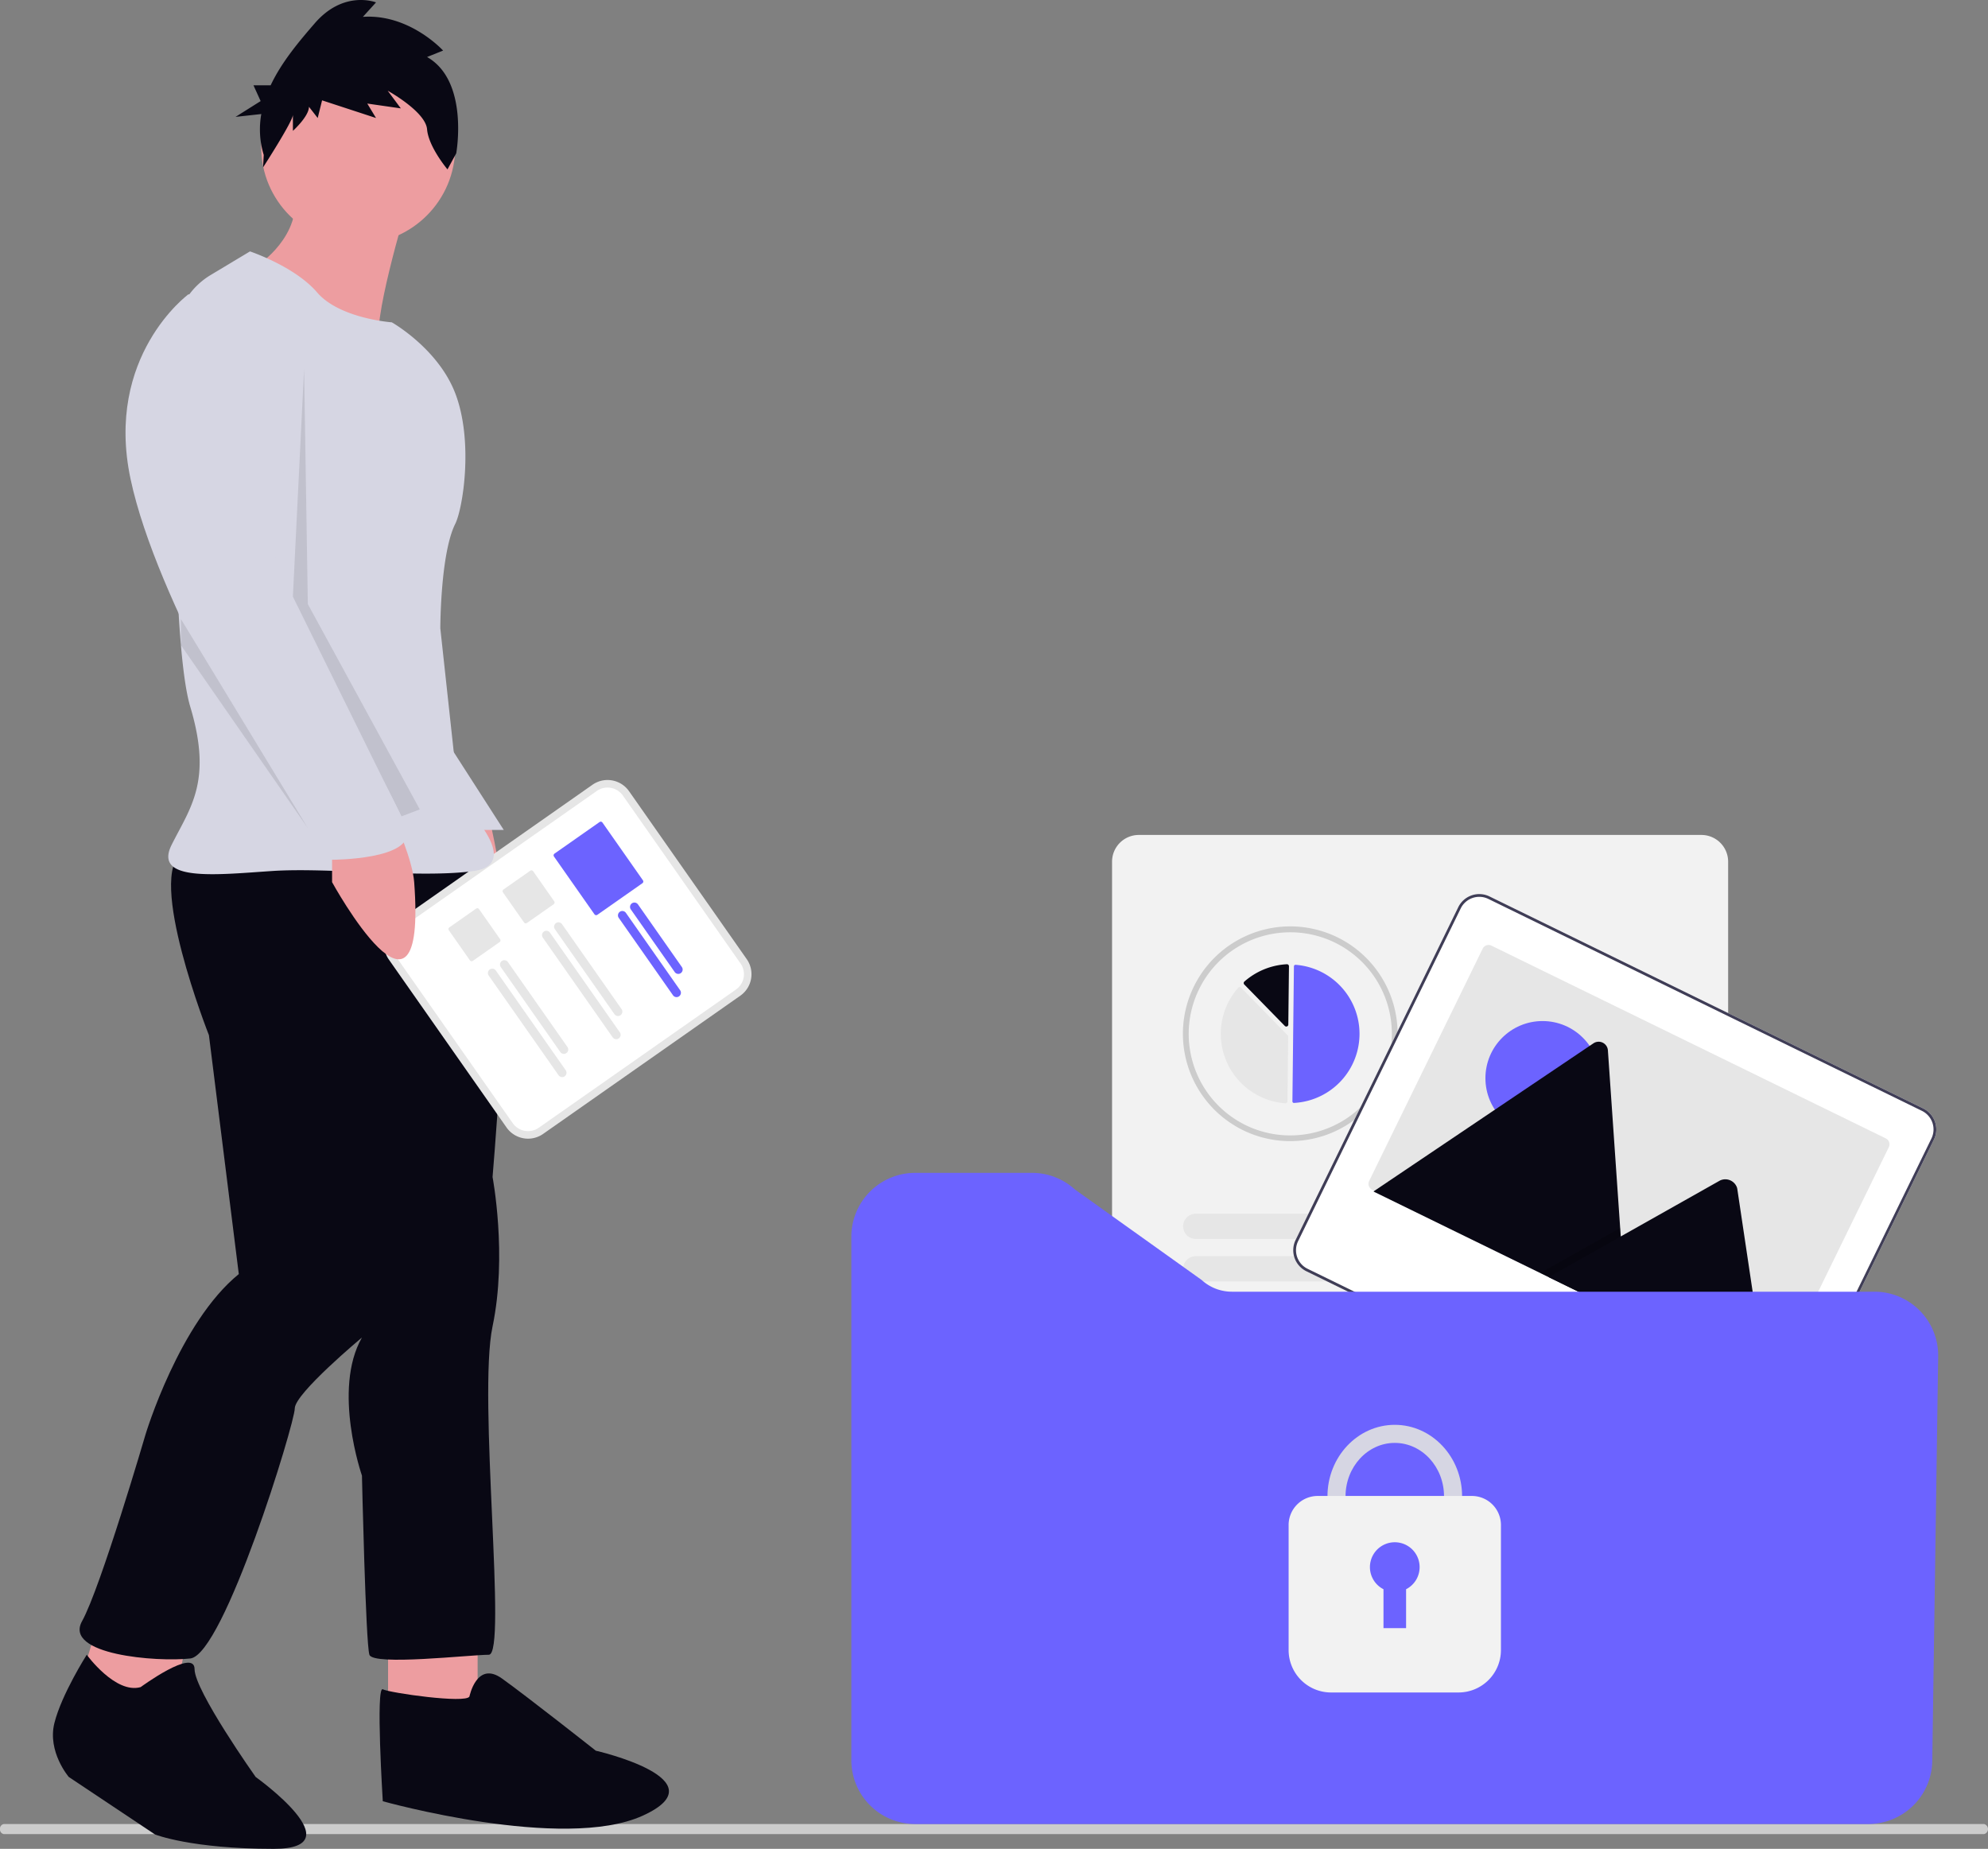 <svg xmlns="http://www.w3.org/2000/svg" width="800.901" height="744.774" viewBox="0 0 800.901 744.774" xmlns:xlink="http://www.w3.org/1999/xlink" role="img" artist="Katerina Limpitsouni" source="https://undraw.co/" data--h-bstatus="0OBSERVED"><rect x="0" y="0" width="800.901" height="744.774" fill="#808080" stroke="none"/><g transform="translate(-650 -341.075)" data--h-bstatus="0OBSERVED"><path d="M15.18,489.226a1.852,1.852,0,0,0,1.6,2.035h797.7a2.094,2.094,0,0,0,0-4.07H16.78A1.852,1.852,0,0,0,15.18,489.226Z" transform="translate(634.82 588.657)" fill="#ccc" data--h-bstatus="0OBSERVED"/><g transform="translate(671.329 341.075)" data--h-bstatus="0OBSERVED"><path d="M452,494.719s10.525,45.1,1.5,45.1-27.064-21.049-27.064-21.049V506.742Z" transform="translate(-275.64 -162.657)" fill="#ed9da0" data--h-bstatus="0OBSERVED"/><path d="M246.627,382.858l27.062,42.1H254.144Z" transform="translate(-92.072 -90.638)" fill="#d6d6e3" data--h-bstatus="0OBSERVED"/><rect width="36.084" height="30.071" transform="translate(135.01 659.074)" fill="#ed9da0" data--h-bstatus="0OBSERVED"/><path d="M389.346,663.944l-7.517,34.581L344.242,689.5l9.02-30.069Z" transform="translate(-334.023 -9.38)" fill="#ed9da0" data--h-bstatus="0OBSERVED"/><path d="M583.513,504.344s12.032,6.014,13.532,33.077-4.51,97.727-4.51,97.727,6.014,31.569,0,60.14,6.014,132.309-1.5,132.309-46.609,4.51-48.112,0-3.007-72.168-3.007-72.168-12.032-34.581,0-55.633c0,0-27.064,22.552-27.064,28.567S484.286,827.6,470.756,829.1s-51.119-1.5-43.6-15.035,25.559-75.17,25.559-75.17,13.532-45.1,37.587-64.651l-12.032-96.224s-25.559-64.651-10.525-73.672S583.513,504.344,583.513,504.344Z" transform="translate(-415.426 -161.007)" fill="#090814" data--h-bstatus="0OBSERVED"/><g transform="translate(129.239 310.056)" data--h-bstatus="0OBSERVED"><path d="M93.194,0H10.566A10.578,10.578,0,0,0,0,10.566v97.017a10.578,10.578,0,0,0,10.566,10.566H93.191a10.578,10.578,0,0,0,10.566-10.566V10.566A10.578,10.578,0,0,0,93.194,0Z" transform="matrix(0.574, 0.819, -0.819, 0.574, 96.782, 0)" fill="#e6e6e6" data--h-bstatus="0OBSERVED"/><path d="M90.148,0H7.524A7.533,7.533,0,0,0,0,7.524v97.017a7.533,7.533,0,0,0,7.524,7.524H90.148a7.533,7.533,0,0,0,7.524-7.524V7.524A7.533,7.533,0,0,0,90.148,0Z" transform="matrix(0.574, 0.819, -0.819, 0.574, 96.035, 4.241)" fill="#fff" data--h-bstatus="0OBSERVED"/><path d="M43.539,3.517H1.758A1.758,1.758,0,0,1,1.758,0H43.541a1.758,1.758,0,1,1,0,3.517Z" transform="matrix(0.574, 0.819, -0.819, 0.574, 74.851, 60.796)" fill="#e6e6e6" data--h-bstatus="0OBSERVED"/><path d="M50.8,3.517H1.758A1.758,1.758,0,1,1,1.758,0H50.8a1.758,1.758,0,1,1,0,3.517Z" transform="matrix(0.574, 0.819, -0.819, 0.574, 69.985, 64.201)" fill="#e6e6e6" data--h-bstatus="0OBSERVED"/><path d="M43.541,3.517H1.758A1.758,1.758,0,1,1,1.758,0H43.541a1.758,1.758,0,1,1,0,3.517Z" transform="matrix(0.574, 0.819, -0.819, 0.574, 53.05, 76.057)" fill="#e6e6e6" data--h-bstatus="0OBSERVED"/><path d="M50.8,3.517H1.758A1.758,1.758,0,1,1,1.758,0H50.8a1.758,1.758,0,1,1,0,3.517Z" transform="matrix(0.574, 0.819, -0.819, 0.574, 48.184, 79.467)" fill="#e6e6e6" data--h-bstatus="0OBSERVED"/><path d="M15.63,14.849H.844A.844.844,0,0,1,0,14.005V.844A.844.844,0,0,1,.844,0H15.63a.844.844,0,0,1,.844.844V14.005A.844.844,0,0,1,15.63,14.849Z" transform="matrix(0.574, 0.819, -0.819, 0.574, 63.736, 40.215)" fill="#e6e6e6" data--h-bstatus="0OBSERVED"/><path d="M15.63,14.853H.844A.844.844,0,0,1,0,14.009V.844A.844.844,0,0,1,.844,0H15.63a.844.844,0,0,1,.844.844V14.005a.844.844,0,0,1-.844.848Z" transform="matrix(0.574, 0.819, -0.819, 0.574, 41.939, 55.475)" fill="#e6e6e6" data--h-bstatus="0OBSERVED"/><path d="M32.556,3.517H1.758A1.758,1.758,0,0,1,1.758,0h30.8a1.758,1.758,0,0,1,0,3.517Z" transform="matrix(0.574, 0.819, -0.819, 0.574, 105.444, 52.833)" fill="#6c63ff" data--h-bstatus="0OBSERVED"/><path d="M39.815,3.517H1.758A1.758,1.758,0,1,1,1.758,0H39.82a1.758,1.758,0,1,1,0,3.517Z" transform="matrix(0.574, 0.819, -0.819, 0.574, 100.58, 56.236)" fill="#6c63ff" data--h-bstatus="0OBSERVED"/><path d="M29.242,23.844H.844A.844.844,0,0,1,0,23V.844A.844.844,0,0,1,.844,0h28.4a.844.844,0,0,1,.844.844V23a.844.844,0,0,1-.844.844Z" transform="matrix(0.574, 0.819, -0.819, 0.574, 91.658, 20.609)" fill="#6c63ff" data--h-bstatus="0OBSERVED"/></g><path d="M515.208,304.783s-15.035,49.616-10.525,55.633-48.112-33.077-48.112-33.077,19.545-13.532,12.032-33.077Z" transform="translate(-372.681 -221.552)" fill="#ed9da0" data--h-bstatus="0OBSERVED"/><ellipse cx="39.091" cy="39.091" rx="39.091" ry="39.091" transform="translate(83.891 20.086)" fill="#ed9da0" data--h-bstatus="0OBSERVED"/><path d="M462.371,316.339s18.042,6.014,27.064,16.539,30.07,12.032,30.07,12.032,18.607,10.48,25.559,28.567c7.41,19.278,3.105,46.418,0,52.623-6.013,12.032-6.013,42.1-6.013,42.1l7.517,69.161s27.064,25.559,6.014,28.567-58.636-1.5-81.19,0-48.112,4.51-40.594-10.525,16.539-25.559,7.517-55.633c-7.059-23.53-6.754-111.509-6.287-148.658a29.91,29.91,0,0,1,14.531-25.282Z" transform="translate(-382.991 -215.065)" fill="#d6d6e3" data--h-bstatus="0OBSERVED"/><path d="M479.424,494.137s6.84,15.061,7.517,24.056c5.262,69.913-33.077,0-33.077,0V506.16Z" transform="translate(-341.409 -162.828)" fill="#ed9da0" data--h-bstatus="0OBSERVED"/><path d="M523.2,763.989s21.717-15.926,21.717-7.239,24.612,43.434,24.612,43.434,40.539,28.957,7.239,28.957-47.779-5.791-47.779-5.791l-34.748-23.165s-8.686-10.135-5.791-21.717,13.031-27.509,13.031-27.509S513.066,766.884,523.2,763.989Z" transform="translate(-487.864 -84.367)" fill="#090814" data--h-bstatus="0OBSERVED"/><path d="M411.119,766.771s2.909-14.544,13.09-7.272,37.815,29.089,37.815,29.089,50.905,11.64,18.907,26.179-104.719-5.817-104.719-5.817-2.909-46.542,0-45.088S409.665,769.683,411.119,766.771Z" transform="translate(-243.328 -83.353)" fill="#090814" data--h-bstatus="0OBSERVED"/><path d="M277.28,271.879l-4.51,91.714,43.712,88.521,7.413-2.82L278.79,366.6Z" transform="translate(-176.102 -123.244)" opacity="0.1" data--h-bstatus="0OBSERVED"/><path d="M493.032,331.958,481.756,329.7s-33.829,24.807-23.3,74.423,57.133,124.791,57.133,124.791,10.525,13.532,13.532,16.539,9.022,0,6.014,4.51,4.51,7.517,4.51,7.517,33.077,0,30.07-12.032-54.126-97.727-54.126-97.727l7.517-79.685S529.116,328.951,493.032,331.958Z" transform="translate(-427.184 -211.139)" fill="#d6d6e3" data--h-bstatus="0OBSERVED"/><path d="M307.636,360.263V349.738l51.119,84.2Z" transform="translate(-256.071 -100.369)" opacity="0.1" data--h-bstatus="0OBSERVED"/><path d="M517.713,261.025l6.463-2.588s-13.512-14.879-32.313-13.585l5.288-5.822s-12.925-5.175-24.675,8.41c-6.177,7.141-13.326,15.533-17.778,24.987h-6.92l2.889,6.36-10.11,6.36,10.376-1.142a35.192,35.192,0,0,0,.982,16.473l-.278,5.028s12.032-18.61,12.032-21.2v6.469s6.463-5.822,6.463-9.7l3.524,4.528,1.762-7.116,21.736,7.116-3.524-5.822,13.512,1.941-5.288-7.116s15.275,8.41,15.862,15.526S525.94,306.3,525.94,306.3l3.524-6.469S534.75,270.728,517.713,261.025Z" transform="translate(-366.993 -238.063)" fill="#090814" data--h-bstatus="0OBSERVED"/></g><g transform="translate(992.98 677.42)" data--h-bstatus="0OBSERVED"><path d="M583.528,555H356.851a10.777,10.777,0,0,1-10.763-10.772V236.516a10.776,10.776,0,0,1,10.763-10.763H583.528a10.777,10.777,0,0,1,10.763,10.763V544.23A10.777,10.777,0,0,1,583.528,555Z" transform="translate(-241.056 -225.753)" fill="#f2f2f2" data--h-bstatus="0OBSERVED"/><path d="M443.212,381.884a2.815,2.815,0,0,0-1.384.486,41.378,41.378,0,0,0,6.2-.861Z" transform="translate(-262.272 -260.28)" fill="#2f2e41" data--h-bstatus="0OBSERVED"/><path d="M426,273.085a43.25,43.25,0,0,0-21.575,80.73,42.538,42.538,0,0,0,6.873,3.2l.4.139a43.01,43.01,0,0,0,14.3,2.429c.943,0,1.883-.031,2.811-.1a42.553,42.553,0,0,0,6.374-.883c1.175-.256,2.327-.561,3.418-.894.265-.077.514-.155.786-.241A43.254,43.254,0,0,0,426,273.081Zm25.09,75.648a41.008,41.008,0,0,1-12.415,6.546l-.74.234c-1.035.32-2.124.6-3.245.841a39.882,39.882,0,0,1-6.032.841c-.883.062-1.766.093-2.663.093a40.9,40.9,0,0,1-13.536-2.3l-.382-.133a39.875,39.875,0,0,1-6.818-3.206,40.923,40.923,0,1,1,45.828-2.919Z" transform="translate(-249.183 -236.247)" fill="#ccc" data--h-bstatus="0OBSERVED"/><path d="M575.056,325.547h-64.14a5.078,5.078,0,1,1,0-10.156h64.14a5.078,5.078,0,0,1,0,10.156Z" transform="translate(-276.465 -245.629)" fill="#e6e6e6" data--h-bstatus="0OBSERVED"/><path d="M595.986,347.55H510.915a5.078,5.078,0,1,1,0-10.156h85.073a5.078,5.078,0,0,1,0,10.156Z" transform="translate(-276.465 -250.506)" fill="#e6e6e6" data--h-bstatus="0OBSERVED"/><path d="M547.709,431.939H387.96a5.078,5.078,0,1,1,0-10.156H547.71a5.078,5.078,0,1,1,0,10.156Z" transform="translate(-249.215 -269.206)" fill="#e6e6e6" data--h-bstatus="0OBSERVED"/><path d="M568.64,453.942H387.96a5.078,5.078,0,0,1,0-10.156H568.642a5.078,5.078,0,1,1,0,10.156Z" transform="translate(-249.215 -274.088)" fill="#e6e6e6" data--h-bstatus="0OBSERVED"/><path d="M698.879,352.194a9.443,9.443,0,0,0-5.228-9.494L518.956,257.318a9.419,9.419,0,0,0-12.6,4.321h0L440.822,395.7a9.434,9.434,0,0,0,4.327,12.6l174.694,85.382a9.434,9.434,0,0,0,12.6-4.327L697.969,355.3a9.354,9.354,0,0,0,.91-3.107Z" transform="translate(-261.847 -232.542)" fill="#fff" data--h-bstatus="0OBSERVED"/><path d="M698.879,352.194a9.443,9.443,0,0,0-5.228-9.494L518.956,257.318a9.419,9.419,0,0,0-12.6,4.321h0L440.822,395.7a9.434,9.434,0,0,0,4.327,12.6l174.694,85.382a9.434,9.434,0,0,0,12.6-4.327L697.969,355.3a9.354,9.354,0,0,0,.91-3.107ZM631.46,488.871a8.324,8.324,0,0,1-11.119,3.817L445.647,407.307a8.324,8.324,0,0,1-3.818-11.119l65.52-134.059a8.324,8.324,0,0,1,11.119-3.817l174.694,85.382a8.323,8.323,0,0,1,3.817,11.119Z" transform="translate(-261.847 -232.542)" fill="#3f3d56" data--h-bstatus="0OBSERVED"/><path d="M688.449,364.124,642.7,457.737a2.623,2.623,0,0,1-3.506,1.206h0L480.283,381.275a2.211,2.211,0,0,1-.324-.192,2.621,2.621,0,0,1-.883-3.312l45.751-93.613a2.623,2.623,0,0,1,3.506-1.206h0L687.241,360.62a2.623,2.623,0,0,1,1.206,3.506h0Z" transform="translate(-270.478 -238.371)" fill="#e6e6e6" data--h-bstatus="0OBSERVED"/><circle cx="23.012" cy="23.012" r="23.012" transform="translate(255.45 74.968)" fill="#6c63ff" data--h-bstatus="0OBSERVED"/><path d="M583.213,442.869,481.784,393.3a2.3,2.3,0,0,1-.364-.221L570,333.428a3.738,3.738,0,0,1,5.846,2.857l4.941,71.5.238,3.422Z" transform="translate(-271.053 -249.476)" fill="#090814" data--h-bstatus="0OBSERVED"/><path d="M391.188,320.87l-34.63-16.925,29.069-16.385,2.093-1.179,1.046-.592.238,3.422Z" transform="translate(-79.026 -127.478)" opacity="0.2" style="isolation:isolate" data--h-bstatus="0OBSERVED"/><path d="M659.776,486.216,572.049,443.34l29.069-16.384,2.093-1.181,37.88-21.352a4.99,4.99,0,0,1,6.844,2.855,4.468,4.468,0,0,1,.124.554Z" transform="translate(-291.138 -265.224)" fill="#090814" data--h-bstatus="0OBSERVED"/><path d="M620.925,662.947H236.837a25.715,25.715,0,0,1-25.686-25.686V426.328a25.715,25.715,0,0,1,25.686-25.686h47.091a25.629,25.629,0,0,1,17.276,6.679l51.068,36.467a18.045,18.045,0,0,0,12.187,4.725H623.311A25.686,25.686,0,0,1,649,474.565l-2.385,163.063A25.794,25.794,0,0,1,620.925,662.947Z" transform="translate(-211.151 -264.518)" fill="#6c63ff" data--h-bstatus="0OBSERVED"/><path d="M693.221,281.846h.042a27.881,27.881,0,0,0,.622-55.638.638.638,0,0,0-.686.627l-.609,54.375a.638.638,0,0,0,.631.645Z" transform="translate(-514.898 -173.896)" fill="#6c63ff" data--h-bstatus="0OBSERVED"/><path d="M664.183,237.433a.821.821,0,0,1,.576.245l18.718,19.144a.811.811,0,0,1,.234.581l-.291,26.017a.807.807,0,0,1-.265.592.822.822,0,0,1-.618.221,28.062,28.062,0,0,1-18.987-46.517.82.82,0,0,1,.594-.278Z" transform="translate(-507.723 -176.138)" fill="#e6e6e6" data--h-bstatus="0OBSERVED"/><path d="M685.509,225.929a.824.824,0,0,1,.561.221.81.81,0,0,1,.252.6l-.263,23.476a.817.817,0,0,1-1.4.563l-16.338-16.7a.819.819,0,0,1,.044-1.186,28.121,28.121,0,0,1,17.093-6.972Z" transform="translate(-510.019 -173.847)" fill="#090814" data--h-bstatus="0OBSERVED"/><g transform="translate(176.159 237.623)" data--h-bstatus="0OBSERVED"><path d="M542.411,470.607c-14.947,0-27.119-12.923-27.119-28.807s12.165-28.807,27.119-28.807,27.119,12.923,27.119,28.807S557.364,470.607,542.411,470.607Zm0-50.337c-10.94,0-19.839,9.657-19.839,21.528s8.9,21.528,19.839,21.528,19.839-9.659,19.839-21.528-8.9-21.527-19.839-21.527Z" transform="translate(-499.637 -412.992)" fill="#d6d6e3" data--h-bstatus="0OBSERVED"/><path d="M564.948,526.575H513.58A17.1,17.1,0,0,1,496.5,509.493v-50.38a11.71,11.71,0,0,1,11.7-11.7h62.137a11.708,11.708,0,0,1,11.7,11.7v50.379A17.1,17.1,0,0,1,564.948,526.575Z" transform="translate(-496.496 -418.757)" fill="#f2f2f2" data--h-bstatus="0OBSERVED"/><path d="M555.86,479.826a10.009,10.009,0,1,0-14.558,8.908v15.66h9.105v-15.66A10,10,0,0,0,555.86,479.826Z" transform="translate(-503.08 -422.507)" fill="#6c63ff" data--h-bstatus="0OBSERVED"/></g></g></g></svg>